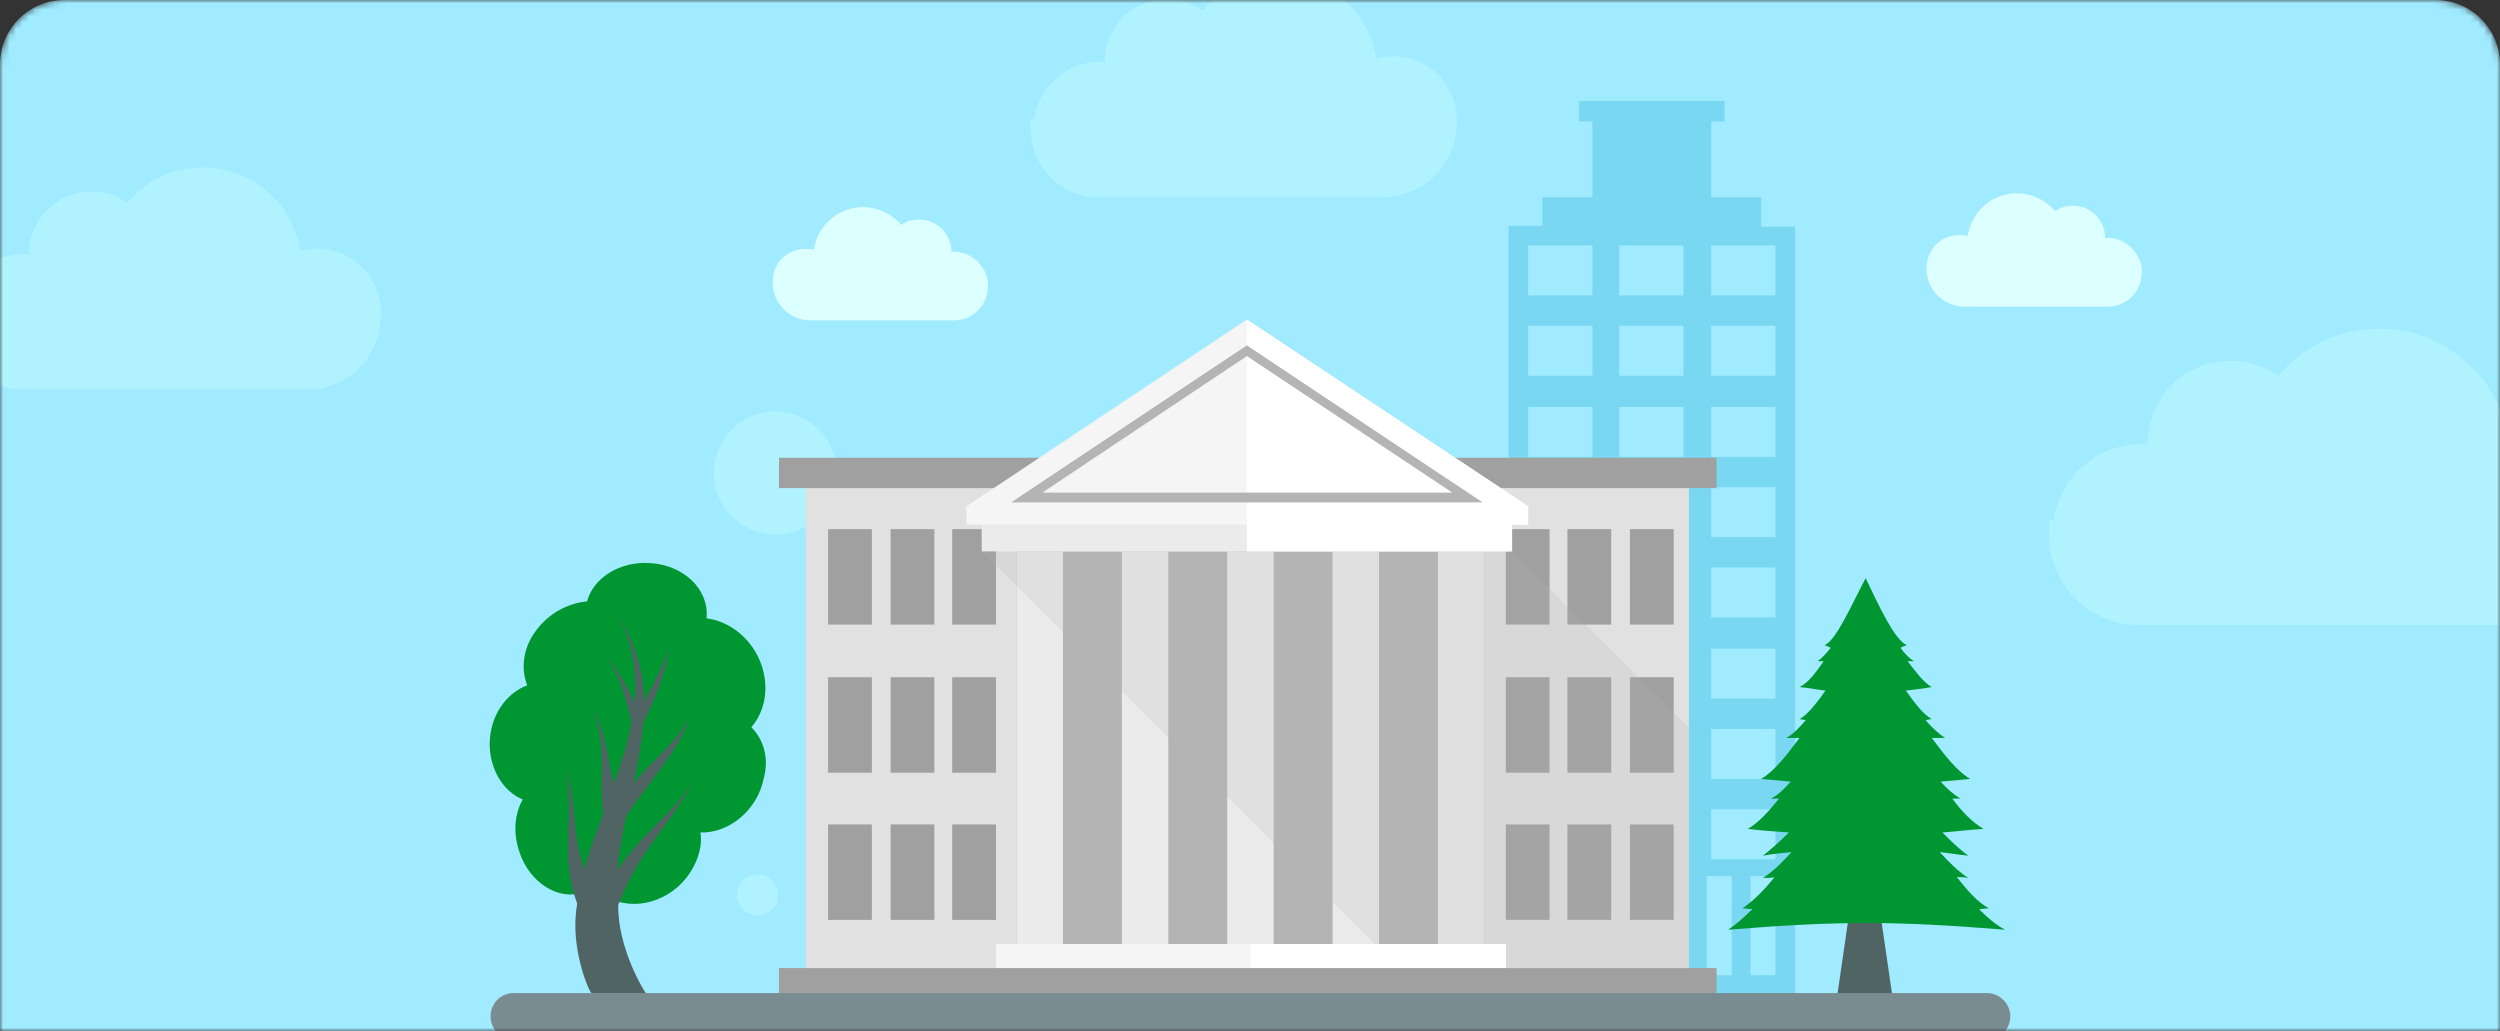 <svg width="388" height="160" viewBox="0 0 388 160" fill="none" xmlns="http://www.w3.org/2000/svg">
<rect x="0" y="0" width="388" height="160" fill="#333333" stroke="none"/>
<mask id="mask0" mask-type="alpha" maskUnits="userSpaceOnUse" x="0" y="0" width="388" height="160">
<path d="M0 10C0 4.477 4.477 0 10 0H378C383.523 0 388 4.477 388 10V160H0V10Z" fill="#F1F3F2"/>
</mask>
<g mask="url(#mask0)">
<path d="M0 10C0 4.477 4.477 0 10 0H378C383.523 0 388 4.477 388 10V160H0V10Z" fill="#A0EBFF"/>
<path opacity="0.4" d="M129.907 73.4C129.907 78.662 125.611 82.954 120.345 82.954C115.079 82.954 110.783 78.662 110.783 73.4C110.783 68.139 115.079 63.847 120.345 63.847C125.611 63.985 129.907 68.139 129.907 73.4Z" fill="#C8FFFF"/>
<path opacity="0.3" d="M273.337 35.185V30.616H265.576V18.847H267.655V15.662H245.066V18.847H247.145V30.616H239.385V35.047H234.119V155.37H278.603V35.185H273.337ZM251.302 120.893V113.139H261.28V120.893H251.302ZM261.419 125.739V133.493H251.441V125.739H261.419ZM251.302 108.431V100.677H261.28V108.431H251.302ZM251.302 95.831V88.078H261.28V95.831H251.302ZM251.302 83.37V75.616H261.28V83.37H251.302ZM251.302 70.908V63.154H261.28V70.908H251.302ZM251.302 58.308V50.554H261.28V58.308H251.302ZM251.302 45.847V38.093H261.28V45.847H251.302ZM247.145 108.431H237.167V100.677H247.145V108.431ZM247.145 95.831H237.167V88.078H247.145V95.831ZM247.145 83.37H237.167V75.616H247.145V83.37ZM247.145 70.908H237.167V63.154H247.145V70.908ZM247.145 58.308H237.167V50.554H247.145V58.308ZM247.145 45.847H237.167V38.093H247.145V45.847ZM255.183 151.354H251.302V135.985H255.183V151.354ZM261.973 151.354H258.093V135.985H261.973V151.354ZM268.763 151.354H264.883V135.985H268.763V151.354ZM275.554 151.354H271.674V135.985H275.554V151.354ZM275.554 133.354H265.576V125.601H275.554V133.354ZM275.554 120.893H265.576V113.139H275.554V120.893ZM275.554 108.431H265.576V100.677H275.554V108.431ZM275.554 95.831H265.576V88.078H275.554V95.831ZM275.554 83.37H265.576V75.616H275.554V83.37ZM275.554 70.908H265.576V63.154H275.554V70.908ZM275.554 58.308H265.576V50.554H275.554V58.308ZM275.554 45.847H265.576V38.093H275.554V45.847Z" fill="#1EA8D2"/>
<path d="M262.112 73.4H125.057V153.985H262.112V73.4Z" fill="#E1E1E1"/>
<path d="M266.408 71.047H120.9V75.755H266.408V71.047Z" fill="#A0A0A0"/>
<path d="M230.377 85.585H157.762V146.508H230.377V85.585Z" fill="#B4B4B4"/>
<path d="M164.968 85.585H157.762V150.246H164.968V85.585Z" fill="#EBEBEB"/>
<path d="M181.32 85.585H174.114V150.246H181.32V85.585Z" fill="#EBEBEB"/>
<path d="M197.672 85.585H190.466V150.246H197.672V85.585Z" fill="#EBEBEB"/>
<path d="M214.025 85.585H206.819V150.246H214.025V85.585Z" fill="#EBEBEB"/>
<path d="M230.377 85.585H223.171V150.246H230.377V85.585Z" fill="#EBEBEB"/>
<path d="M233.703 146.508H154.574V154.954H233.703V146.508Z" fill="#F5F5F5"/>
<path d="M233.703 146.508H194.069V154.954H233.703V146.508Z" fill="white"/>
<path d="M266.408 150.246H120.9V154.954H266.408V150.246Z" fill="#A0A0A0"/>
<path d="M135.312 82.123H128.521V96.938H135.312V82.123Z" fill="#A0A0A0"/>
<path d="M145.012 82.123H138.222V96.938H145.012V82.123Z" fill="#A0A0A0"/>
<path d="M154.574 82.123H147.784V96.938H154.574V82.123Z" fill="#A0A0A0"/>
<path d="M135.312 105.107H128.521V119.923H135.312V105.107Z" fill="#A0A0A0"/>
<path d="M145.012 105.107H138.222V119.923H145.012V105.107Z" fill="#A0A0A0"/>
<path d="M154.574 105.107H147.784V119.923H154.574V105.107Z" fill="#A0A0A0"/>
<path d="M135.312 127.953H128.521V142.769H135.312V127.953Z" fill="#A0A0A0"/>
<path d="M145.012 127.953H138.222V142.769H145.012V127.953Z" fill="#A0A0A0"/>
<path d="M154.574 127.953H147.784V142.769H154.574V127.953Z" fill="#A0A0A0"/>
<path d="M240.493 82.123H233.703V96.938H240.493V82.123Z" fill="#A0A0A0"/>
<path d="M250.055 82.123H243.265V96.938H250.055V82.123Z" fill="#A0A0A0"/>
<path d="M259.756 82.123H252.965V96.938H259.756V82.123Z" fill="#A0A0A0"/>
<path d="M240.493 105.107H233.703V119.923H240.493V105.107Z" fill="#A0A0A0"/>
<path d="M250.055 105.107H243.265V119.923H250.055V105.107Z" fill="#A0A0A0"/>
<path d="M259.756 105.107H252.965V119.923H259.756V105.107Z" fill="#A0A0A0"/>
<path d="M240.493 127.953H233.703V142.769H240.493V127.953Z" fill="#A0A0A0"/>
<path d="M250.055 127.953H243.265V142.769H250.055V127.953Z" fill="#A0A0A0"/>
<path d="M259.756 127.953H252.965V142.769H259.756V127.953Z" fill="#A0A0A0"/>
<path d="M234.673 78.662H152.357V85.585H234.673V78.662Z" fill="#EBEBEB"/>
<path d="M237.167 78.662H150.001V81.431H237.167V78.662Z" fill="#F5F5F5"/>
<path d="M193.515 78.662H237.306L193.515 49.585L149.863 78.662H193.515Z" fill="#F5F5F5"/>
<path d="M234.673 85.585V81.431H237.167V78.662H237.306L193.515 49.585V85.585H234.673Z" fill="white"/>
<path d="M230.1 77.97H156.93L193.515 53.601L230.1 77.97ZM161.78 76.447H225.388L193.515 55.262L161.78 76.447Z" fill="#B4B4B4"/>
<path opacity="0.2" d="M234.673 85.585H152.357L213.332 146.508H233.703V150.246H262.112V112.862L234.673 85.585Z" fill="#B4B4B4"/>
<path d="M289.412 117.708C289.412 117.708 290.797 134.046 291.49 139.446C292.045 143.323 293.708 154.677 293.708 154.677H285.116C285.116 154.677 286.779 143.185 287.333 139.446C288.164 134.185 289.412 117.708 289.412 117.708Z" fill="#506464"/>
<path d="M307.15 141.108C307.704 141.108 308.12 140.969 308.674 140.969C306.873 140 305.348 138.2 303.685 136.123C304.24 136.123 304.932 136.123 305.487 136.261C303.962 135.292 302.577 133.908 301.052 132.246C302.438 132.384 303.962 132.661 305.487 132.8C304.101 131.831 302.854 130.584 301.468 129.2C303.408 129.061 305.487 128.784 307.843 128.646C306.18 127.677 304.517 126.015 302.992 123.938C303.408 123.938 303.824 123.938 304.24 123.938C303.131 123.246 302.161 122.415 301.191 121.308C302.577 121.169 304.101 121.031 305.764 120.892C303.685 119.646 301.884 117.292 299.805 114.523C300.498 114.523 301.191 114.523 301.884 114.523C300.775 113.831 299.805 112.861 298.835 111.754C299.112 111.754 299.389 111.615 299.805 111.615C298.419 110.784 297.172 109.123 295.786 107.184C296.895 107.046 298.281 106.908 299.805 106.631C298.558 105.938 297.449 104.415 296.063 102.615C296.341 102.615 296.756 102.615 297.033 102.615C296.341 102.2 295.648 101.508 294.955 100.538C295.232 100.4 295.509 100.261 295.925 100.123C293.985 99.292 291.49 93.754 289.55 89.738C287.471 93.615 284.977 99.431 283.176 100.123C283.453 100.261 283.868 100.4 284.146 100.538C283.453 101.369 282.76 102.2 282.067 102.615C282.483 102.615 282.76 102.615 283.037 102.615C281.79 104.415 280.681 105.938 279.295 106.631C280.82 106.769 282.067 107.046 283.314 107.184C281.928 109.123 280.681 110.784 279.295 111.615C279.572 111.615 279.988 111.754 280.265 111.754C279.295 112.861 278.325 113.969 277.217 114.523C277.91 114.523 278.602 114.523 279.295 114.523C277.217 117.292 275.415 119.646 273.336 120.892C274.999 121.031 276.524 121.169 277.91 121.308C276.939 122.415 275.969 123.384 274.861 123.938C275.277 123.938 275.692 123.938 276.108 123.938C274.445 126.015 272.921 127.677 271.258 128.646C273.614 128.923 275.692 129.061 277.632 129.2C276.247 130.584 274.861 131.831 273.614 132.8C275.138 132.523 276.662 132.384 278.048 132.246C276.524 133.908 275.138 135.292 273.614 136.261C274.306 136.261 274.861 136.261 275.415 136.123C273.752 138.2 272.089 139.861 270.426 140.969C270.981 140.969 271.396 141.108 271.951 141.108C270.703 142.354 269.456 143.461 268.209 144.292C285.393 142.908 293.985 142.908 311.168 144.292C309.644 143.461 308.397 142.354 307.15 141.108Z" fill="#009632"/>
<path d="M116.604 112.862C118.267 110.924 119.098 108.293 118.682 105.247C117.989 100.401 114.109 96.524 109.675 95.97C109.675 95.831 109.675 95.831 109.675 95.693C109.952 91.401 106.072 87.662 100.806 87.385C96.094 87.108 92.075 89.739 91.105 93.339C88.056 93.616 85.008 95.278 83.067 98.047C81.127 100.678 80.85 103.862 81.82 106.354C78.494 107.601 76 111.201 76 115.493C76 119.37 78.079 122.831 81.127 124.078C79.88 126.293 79.603 129.201 80.573 132.108C82.097 136.954 86.671 139.862 90.551 138.478C91.105 138.339 91.659 138.062 92.214 137.647C92.907 138.478 93.877 139.17 94.985 139.585C99.42 141.524 105.102 139.308 107.596 134.601C108.566 132.801 108.982 130.862 108.705 129.201C113.139 129.339 117.574 125.739 118.544 120.754C119.375 117.708 118.544 114.801 116.604 112.862Z" fill="#009632"/>
<path d="M107.596 121.447C102.746 127.955 100.39 128.509 95.817 135.016C95.955 133.078 96.233 131.416 96.51 130.17C96.648 129.201 96.925 127.955 97.203 126.57C101.498 120.339 104.824 117.293 107.18 111.062C104.686 115.632 102.191 117.016 98.311 121.585C99.004 118.678 99.558 115.355 99.835 112.17C101.776 108.293 103.3 104.555 103.716 100.678C102.884 103.309 101.637 105.939 99.974 108.709C99.974 101.509 95.955 95.555 95.955 95.555C95.955 95.555 99.42 101.647 98.45 108.847C97.064 106.355 96.233 104.416 94.154 101.924C96.51 105.524 97.064 108.432 98.034 112.032C97.48 115.216 96.371 118.539 95.262 121.585C94.015 117.155 94.431 114.662 92.075 110.232C94.292 116.324 92.907 120.339 93.6 126.293C93.045 127.816 92.629 129.062 92.214 130.032C91.798 131.278 91.244 132.939 90.689 134.878C88.472 128.509 89.858 125.878 87.779 119.509C89.303 127.678 86.671 132.109 89.581 140.278C88.334 147.062 91.521 154.124 91.798 154.124C94.57 154.124 97.48 154.124 100.251 154.124C100.113 154.124 95.817 147.201 95.955 140.416C99.281 132.109 102.607 129.755 107.596 121.447Z" fill="#506464"/>
<path d="M153.327 43.631C152.911 41.139 150.694 39.062 148.061 39.062C147.923 39.062 147.784 39.062 147.645 39.062C147.645 36.292 145.428 34.077 142.657 34.077C141.548 34.077 140.578 34.354 139.885 34.908C138.499 33.246 136.282 32.139 133.926 32.139C130.046 32.139 126.859 35.046 126.304 38.785C125.888 38.646 125.473 38.646 124.918 38.646C122.147 38.646 119.93 40.862 119.93 43.631V43.908C119.93 47.093 122.563 49.723 125.75 49.723H147.507C147.645 49.723 147.645 49.723 147.784 49.723C147.923 49.723 147.923 49.723 148.061 49.723C150.971 49.723 153.327 47.369 153.327 44.462C153.327 44.323 153.327 44.323 153.327 44.185C153.327 44.046 153.327 44.046 153.327 43.908V43.631Z" fill="#DCFFFF"/>
<path d="M332.398 41.492C331.982 39 329.765 36.923 327.132 36.923C326.993 36.923 326.854 36.923 326.716 36.923C326.716 34.154 324.499 31.939 321.727 31.939C320.618 31.939 319.648 32.215 318.955 32.769C317.57 31.108 315.352 30 312.996 30C309.116 30 305.929 32.908 305.375 36.646C304.959 36.508 304.543 36.508 303.989 36.508C301.217 36.508 299 38.723 299 41.492V41.769C299 44.954 301.633 47.585 304.82 47.585H326.577C326.716 47.585 326.716 47.585 326.854 47.585C326.993 47.585 326.993 47.585 327.132 47.585C330.042 47.585 332.398 45.231 332.398 42.323C332.398 42.185 332.398 42.185 332.398 42.046C332.398 41.908 332.398 41.908 332.398 41.769V41.492Z" fill="#DCFFFF"/>
<path opacity="0.4" d="M160.395 18.431H160.533C161.226 13.446 165.522 9.569 170.788 9.569C171.065 9.569 171.204 9.569 171.481 9.708C171.481 9.708 171.481 9.708 171.481 9.569C171.481 4.169 175.777 -0.123 181.181 -0.123C183.26 -0.123 185.2 0.569 186.725 1.677C189.496 -1.784 193.792 -3.861 198.504 -3.861C206.126 -3.861 212.5 1.816 213.609 9.154C214.44 8.877 215.272 8.739 216.242 8.739C221.647 8.739 226.081 13.169 226.081 18.569V19.123C226.081 25.492 220.954 30.616 214.579 30.616H171.62C171.481 30.616 171.342 30.616 171.065 30.616C170.927 30.616 170.788 30.616 170.511 30.616C164.691 30.616 159.979 25.908 159.979 20.093C159.979 19.954 159.979 19.816 159.979 19.539C159.979 19.4 159.979 19.262 159.979 18.985V18.431H160.395Z" fill="#C8FFFF"/>
<path opacity="0.4" d="M-6.584 48.292H-6.446C-5.753 43.308 -1.457 39.431 3.809 39.431C4.086 39.431 4.225 39.431 4.502 39.569C4.502 39.569 4.502 39.569 4.502 39.431C4.502 34.031 8.798 29.738 14.203 29.738C16.281 29.738 18.221 30.431 19.746 31.538C22.517 28.077 26.813 26 31.525 26C39.147 26 45.521 31.677 46.63 39.015C47.462 38.739 48.293 38.6 49.263 38.6C54.668 38.6 59.102 43.031 59.102 48.431V48.985C59.102 55.354 53.975 60.477 47.6 60.477H4.641C4.502 60.477 4.363 60.477 4.086 60.477C3.948 60.477 3.809 60.477 3.532 60.477C-2.288 60.477 -7 55.769 -7 49.954C-7 49.815 -7 49.677 -7 49.4C-7 49.261 -7 49.123 -7 48.846V48.292H-6.584Z" fill="#C8FFFF"/>
<path opacity="0.4" d="M318.553 80.743H318.738C319.66 74.092 325.379 68.92 332.39 68.92C332.759 68.92 332.943 68.92 333.312 69.104C333.312 69.104 333.312 69.104 333.312 68.92C333.312 61.715 339.031 55.988 346.226 55.988C348.994 55.988 351.577 56.912 353.606 58.39C357.296 53.771 363.015 51 369.287 51C379.434 51 387.92 58.574 389.396 68.365C390.503 67.996 391.61 67.811 392.901 67.811C400.096 67.811 406 73.723 406 80.928V81.667C406 90.165 399.174 97 390.688 97H333.497C333.312 97 333.128 97 332.759 97C332.574 97 332.39 97 332.021 97C324.273 97 318 90.719 318 82.96C318 82.775 318 82.59 318 82.221C318 82.036 318 81.851 318 81.482V80.743H318.553Z" fill="#C8FFFF"/>
<path d="M308.397 154.123H79.742C77.663 154.123 76.139 155.785 76.139 157.723C76.139 159.8 77.802 161.323 79.742 161.323H86.116C85.978 161.6 85.978 161.738 85.978 162.015C85.978 163.262 86.948 164.231 88.195 164.231H102.607C102.191 164.923 102.053 165.615 102.053 166.446C102.053 168.8 103.993 170.877 106.487 170.877H121.731C121.593 171.292 121.454 171.846 121.454 172.4C121.454 174.477 123.117 176 125.057 176H241.879C243.958 176 245.482 174.338 245.482 172.4C245.482 171.846 245.344 171.431 245.205 170.877H298.974C301.329 170.877 303.408 168.938 303.408 166.446C303.408 164.092 301.468 162.015 298.974 162.015H280.82C280.82 161.738 280.82 161.462 280.681 161.323H308.397C310.476 161.323 312 159.662 312 157.723C312 155.785 310.337 154.123 308.397 154.123Z" fill="#788C91"/>
<path opacity="0.4" d="M120.761 138.893C120.761 140.693 119.375 142.077 117.574 142.077C115.772 142.077 114.386 140.693 114.386 138.893C114.386 137.093 115.772 135.708 117.574 135.708C119.375 135.708 120.761 137.093 120.761 138.893Z" fill="#C8FFFF"/>
</g>
</svg>

